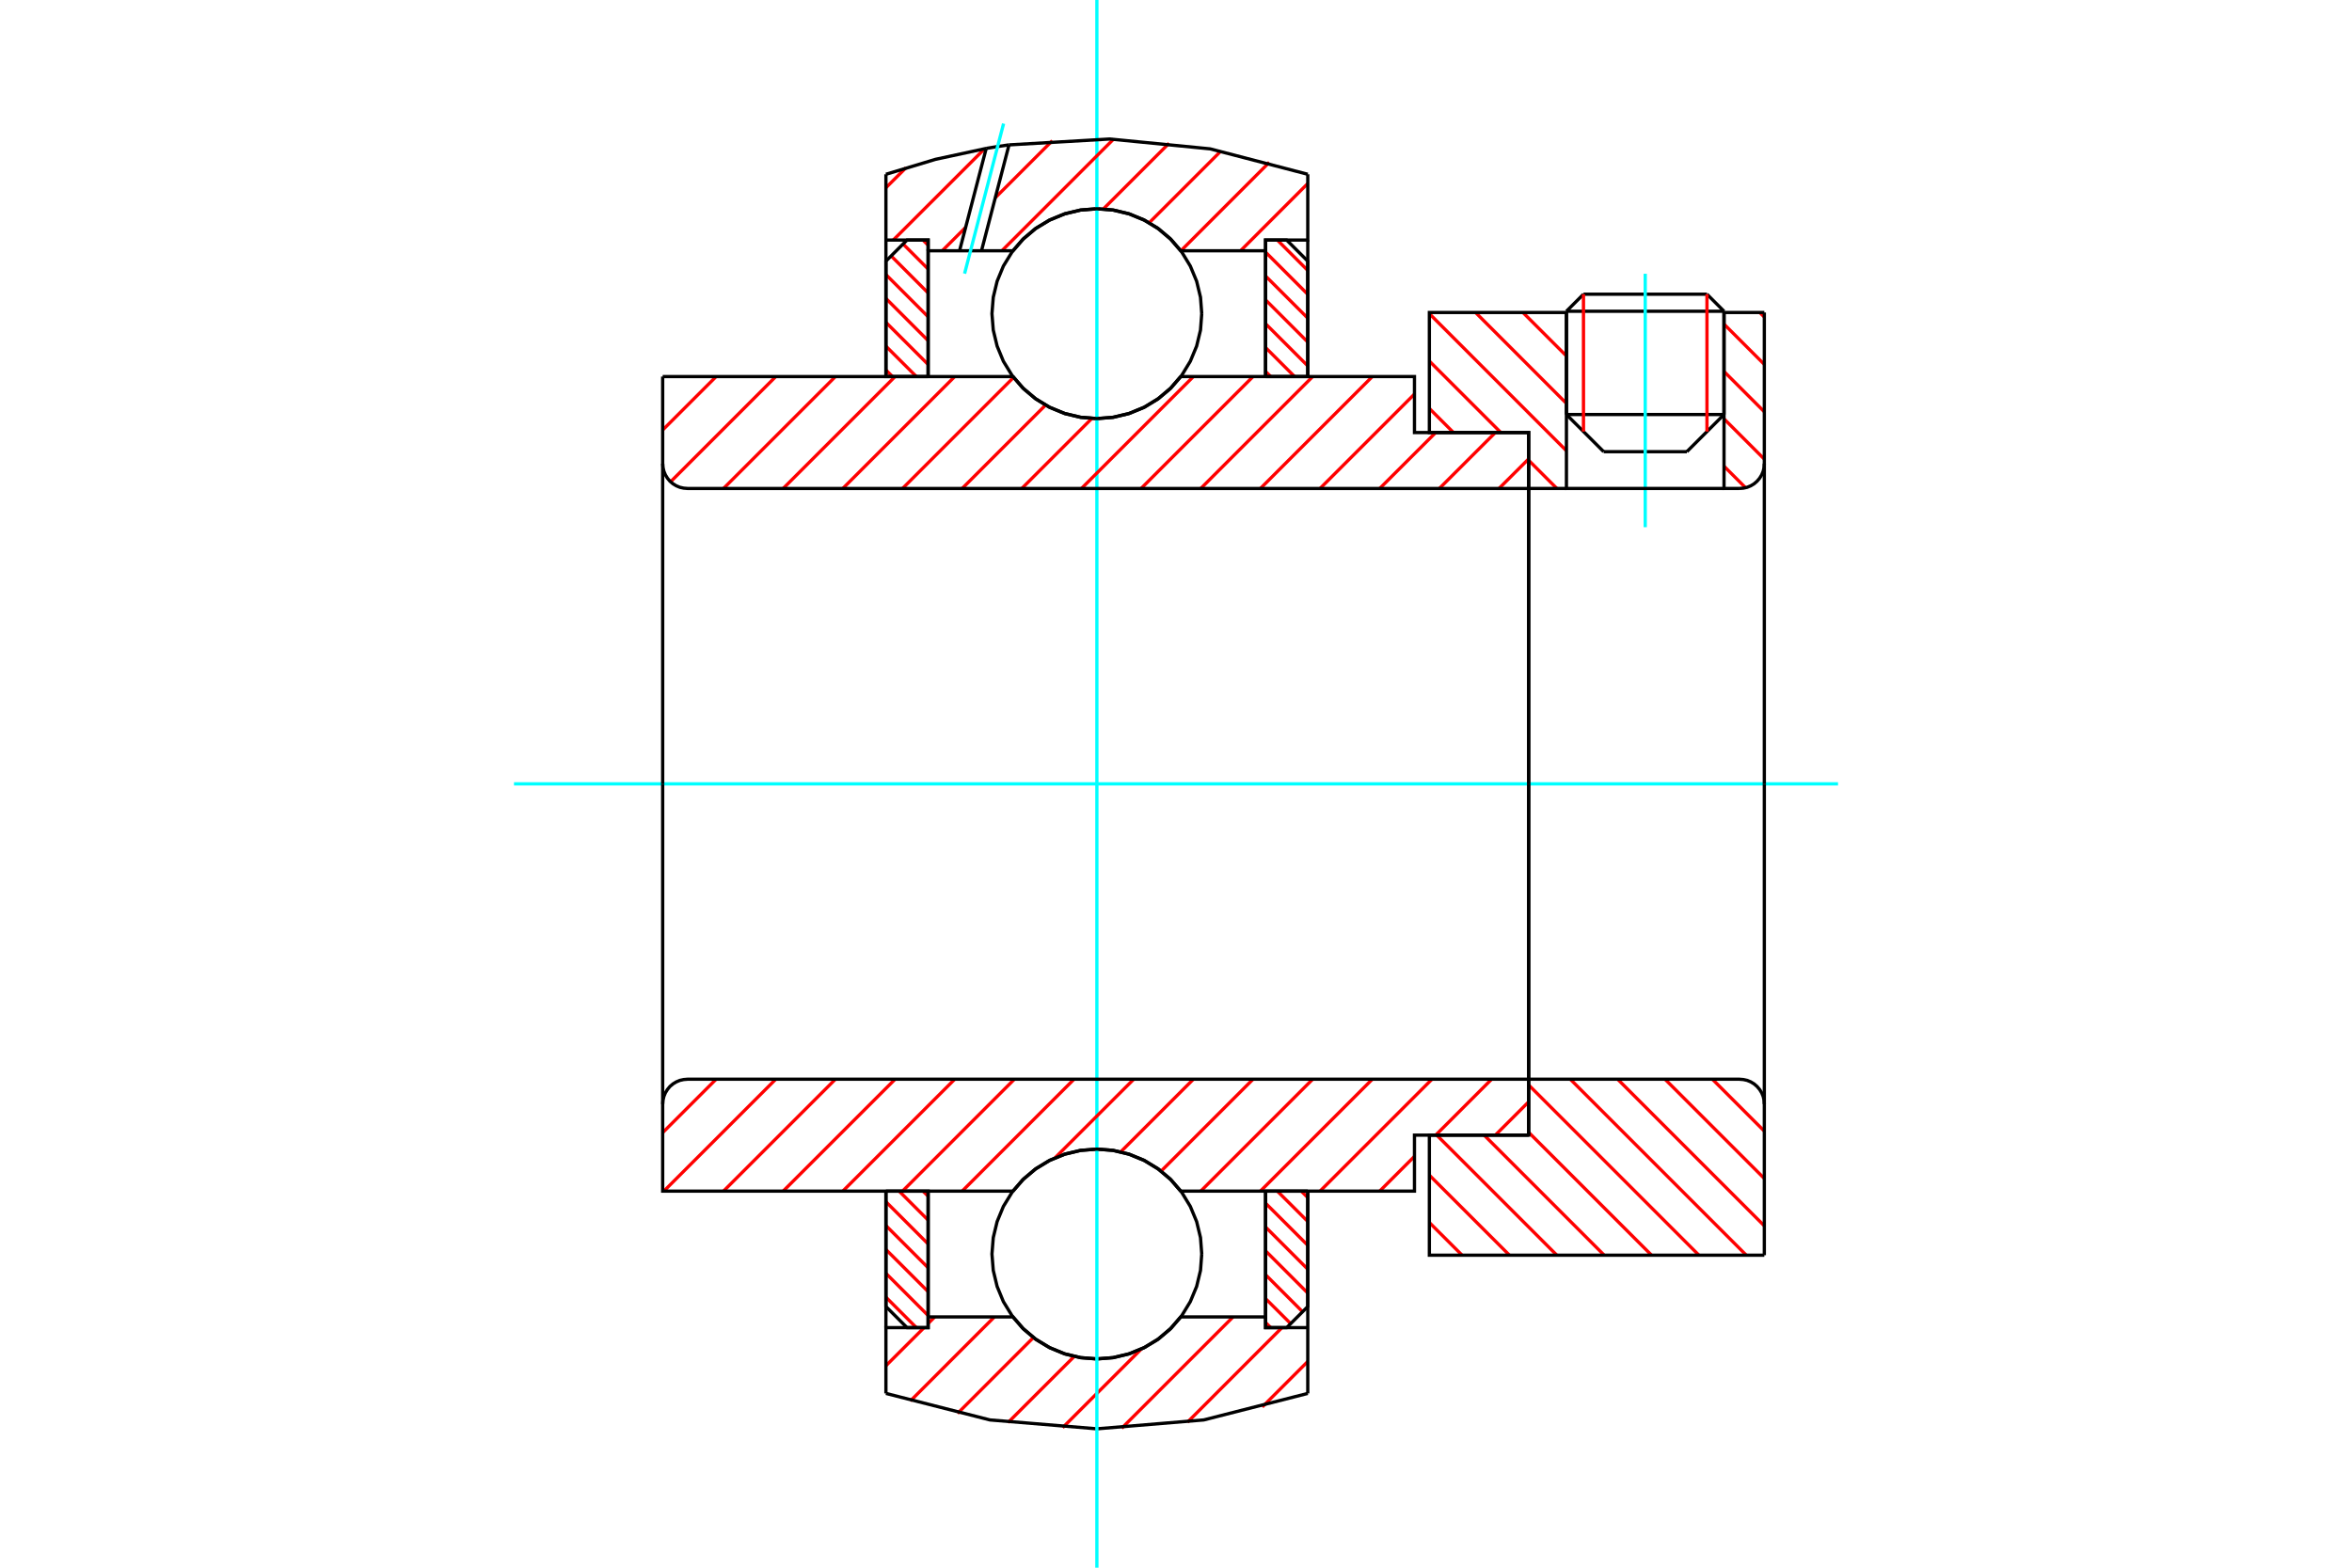 <?xml version="1.0" standalone="no"?>
<!DOCTYPE svg PUBLIC "-//W3C//DTD SVG 1.1//EN"
	"http://www.w3.org/Graphics/SVG/1.1/DTD/svg11.dtd">
<svg xmlns="http://www.w3.org/2000/svg" height="100%" width="100%" viewBox="0 0 36000 24000">
	<rect x="-1800" y="-1200" width="39600" height="26400" style="fill:#FFF"/>
	<g style="fill:none; fill-rule:evenodd" transform="matrix(1 0 0 1 0 0)">
		<g style="fill:none; stroke:#000; stroke-width:50; shape-rendering:geometricPrecision">
			<line x1="26388" y1="4765" x2="23976" y2="4765"/>
			<line x1="24237" y1="4504" x2="26127" y2="4504"/>
			<line x1="23976" y1="6346" x2="26388" y2="6346"/>
			<line x1="25819" y1="6915" x2="24546" y2="6915"/>
			<line x1="24237" y1="4504" x2="23976" y2="4765"/>
			<line x1="26388" y1="4765" x2="26127" y2="4504"/>
			<line x1="25819" y1="6915" x2="26388" y2="6346"/>
			<line x1="23976" y1="6346" x2="24546" y2="6915"/>
			<line x1="23976" y1="4765" x2="23976" y2="6346"/>
			<line x1="26388" y1="6346" x2="26388" y2="4765"/>
		</g>
		<g style="fill:none; stroke:#0FF; stroke-width:50; shape-rendering:geometricPrecision">
			<line x1="25182" y1="8071" x2="25182" y2="4191"/>
		</g>
		<g style="fill:none; stroke:#F00; stroke-width:50; shape-rendering:geometricPrecision">
			<line x1="26127" y1="4504" x2="26127" y2="6607"/>
			<line x1="24237" y1="6607" x2="24237" y2="4504"/>
			<line x1="13560" y1="19859" x2="14026" y2="20325"/>
			<line x1="13560" y1="19494" x2="14206" y2="20140"/>
			<line x1="13560" y1="19129" x2="14206" y2="19774"/>
			<line x1="13560" y1="18763" x2="14206" y2="19409"/>
			<line x1="13560" y1="18398" x2="14206" y2="19044"/>
			<line x1="13762" y1="18235" x2="14206" y2="18679"/>
			<line x1="14127" y1="18235" x2="14206" y2="18313"/>
		</g>
		<g style="fill:none; stroke:#000; stroke-width:50; shape-rendering:geometricPrecision">
			<polyline points="13560,18235 13560,20002 13883,20325 14206,20325 14206,18235 13560,18235"/>
		</g>
		<g style="fill:none; stroke:#0FF; stroke-width:50; shape-rendering:geometricPrecision">
			<line x1="7867" y1="12000" x2="28133" y2="12000"/>
		</g>
		<g style="fill:none; stroke:#F00; stroke-width:50; shape-rendering:geometricPrecision">
			<line x1="13560" y1="5665" x2="13661" y2="5765"/>
			<line x1="13560" y1="5300" x2="14026" y2="5765"/>
			<line x1="13560" y1="4935" x2="14206" y2="5580"/>
			<line x1="13560" y1="4569" x2="14206" y2="5215"/>
			<line x1="13560" y1="4204" x2="14206" y2="4850"/>
			<line x1="13640" y1="3918" x2="14206" y2="4485"/>
			<line x1="13823" y1="3736" x2="14206" y2="4119"/>
			<line x1="14127" y1="3675" x2="14206" y2="3754"/>
		</g>
		<g style="fill:none; stroke:#000; stroke-width:50; shape-rendering:geometricPrecision">
			<polyline points="14206,5765 14206,3675 13883,3675 13560,3998 13560,5765 14206,5765"/>
		</g>
		<g style="fill:none; stroke:#F00; stroke-width:50; shape-rendering:geometricPrecision">
			<line x1="19917" y1="18235" x2="20017" y2="18335"/>
			<line x1="19551" y1="18235" x2="20017" y2="18700"/>
			<line x1="19371" y1="18420" x2="20017" y2="19065"/>
			<line x1="19371" y1="18785" x2="20017" y2="19431"/>
			<line x1="19371" y1="19150" x2="20017" y2="19796"/>
			<line x1="19371" y1="19515" x2="19937" y2="20082"/>
			<line x1="19371" y1="19881" x2="19755" y2="20264"/>
			<line x1="19371" y1="20246" x2="19450" y2="20325"/>
		</g>
		<g style="fill:none; stroke:#000; stroke-width:50; shape-rendering:geometricPrecision">
			<polyline points="20017,18235 20017,20002 19694,20325 19371,20325 19371,18235 20017,18235"/>
		</g>
		<g style="fill:none; stroke:#F00; stroke-width:50; shape-rendering:geometricPrecision">
			<line x1="19551" y1="3675" x2="20017" y2="4141"/>
			<line x1="19371" y1="3860" x2="20017" y2="4506"/>
			<line x1="19371" y1="4226" x2="20017" y2="4871"/>
			<line x1="19371" y1="4591" x2="20017" y2="5237"/>
			<line x1="19371" y1="4956" x2="20017" y2="5602"/>
			<line x1="19371" y1="5321" x2="19815" y2="5765"/>
			<line x1="19371" y1="5687" x2="19450" y2="5765"/>
		</g>
		<g style="fill:none; stroke:#000; stroke-width:50; shape-rendering:geometricPrecision">
			<polyline points="19371,5765 19371,3675 19694,3675 20017,3998 20017,5765 19371,5765"/>
			<polyline points="18394,4802 18375,4551 18316,4306 18219,4073 18088,3858 17924,3667 17733,3503 17518,3371 17285,3275 17040,3216 16789,3196 16538,3216 16293,3275 16060,3371 15845,3503 15653,3667 15490,3858 15358,4073 15262,4306 15203,4551 15183,4802 15203,5053 15262,5298 15358,5531 15490,5746 15653,5937 15845,6101 16060,6233 16293,6329 16538,6388 16789,6408 17040,6388 17285,6329 17518,6233 17733,6101 17924,5937 18088,5746 18219,5531 18316,5298 18375,5053 18394,4802"/>
			<polyline points="18394,19198 18375,18947 18316,18702 18219,18469 18088,18254 17924,18063 17733,17899 17518,17767 17285,17671 17040,17612 16789,17592 16538,17612 16293,17671 16060,17767 15845,17899 15653,18063 15490,18254 15358,18469 15262,18702 15203,18947 15183,19198 15203,19449 15262,19694 15358,19927 15490,20142 15653,20333 15845,20497 16060,20629 16293,20725 16538,20784 16789,20804 17040,20784 17285,20725 17518,20629 17733,20497 17924,20333 18088,20142 18219,19927 18316,19694 18375,19449 18394,19198"/>
		</g>
		<g style="fill:none; stroke:#F00; stroke-width:50; shape-rendering:geometricPrecision">
			<line x1="26210" y1="16522" x2="27005" y2="17317"/>
			<line x1="25485" y1="16522" x2="27005" y2="18042"/>
			<line x1="24760" y1="16522" x2="27005" y2="18767"/>
			<line x1="24035" y1="16522" x2="26729" y2="19216"/>
			<line x1="23398" y1="16610" x2="26004" y2="19216"/>
			<line x1="23398" y1="17335" x2="25279" y2="19216"/>
			<line x1="22716" y1="17378" x2="24554" y2="19216"/>
			<line x1="21991" y1="17378" x2="23829" y2="19216"/>
			<line x1="21878" y1="17991" x2="23104" y2="19216"/>
			<line x1="21878" y1="18716" x2="22379" y2="19216"/>
		</g>
		<g style="fill:none; stroke:#000; stroke-width:50; shape-rendering:geometricPrecision">
			<line x1="27005" y1="12000" x2="27005" y2="19216"/>
			<polyline points="27005,16902 27001,16842 26987,16784 26964,16729 26933,16679 26894,16633 26849,16594 26798,16563 26743,16540 26685,16527 26625,16522 23398,16522 23398,12000"/>
			<polyline points="23398,16522 23398,17378 21878,17378 21878,19216 27005,19216"/>
		</g>
		<g style="fill:none; stroke:#F00; stroke-width:50; shape-rendering:geometricPrecision">
			<line x1="26935" y1="4784" x2="27005" y2="4854"/>
			<line x1="26388" y1="4962" x2="27005" y2="5579"/>
			<line x1="26388" y1="5687" x2="27005" y2="6304"/>
			<line x1="26388" y1="6412" x2="27005" y2="7029"/>
			<line x1="26388" y1="7137" x2="26718" y2="7467"/>
			<line x1="23310" y1="4784" x2="23976" y2="5450"/>
			<line x1="22585" y1="4784" x2="23976" y2="6176"/>
			<line x1="21878" y1="4802" x2="23976" y2="6901"/>
			<line x1="21878" y1="5528" x2="22972" y2="6622"/>
			<line x1="23398" y1="7047" x2="23829" y2="7478"/>
			<line x1="21878" y1="6253" x2="22247" y2="6622"/>
		</g>
		<g style="fill:none; stroke:#000; stroke-width:50; shape-rendering:geometricPrecision">
			<line x1="27005" y1="12000" x2="27005" y2="4784"/>
			<polyline points="26625,7478 26685,7473 26743,7460 26798,7437 26849,7406 26894,7367 26933,7321 26964,7271 26987,7216 27001,7158 27005,7098"/>
			<polyline points="26625,7478 26388,7478 26388,4784"/>
			<polyline points="26388,7478 23976,7478 23976,4784"/>
			<polyline points="23976,7478 23398,7478 23398,12000"/>
			<polyline points="23398,7478 23398,6622 21878,6622 21878,4784 23976,4784"/>
			<line x1="26388" y1="4784" x2="27005" y2="4784"/>
		</g>
		<g style="fill:none; stroke:#F00; stroke-width:50; shape-rendering:geometricPrecision">
			<line x1="20017" y1="20843" x2="19321" y2="21539"/>
			<line x1="19622" y1="20325" x2="18176" y2="21772"/>
			<line x1="18873" y1="20161" x2="17169" y2="21865"/>
			<line x1="17469" y1="20652" x2="16265" y2="21856"/>
			<line x1="16443" y1="20765" x2="15429" y2="21778"/>
			<line x1="15818" y1="20476" x2="14656" y2="21639"/>
			<line x1="15220" y1="20161" x2="13934" y2="21448"/>
			<line x1="14307" y1="20161" x2="14206" y2="20262"/>
			<line x1="14144" y1="20325" x2="13560" y2="20908"/>
		</g>
		<g style="fill:none; stroke:#000; stroke-width:50; shape-rendering:geometricPrecision">
			<polyline points="20017,18235 20017,20325 20017,21332"/>
			<polyline points="13560,21332 15152,21738 16789,21874 18425,21738 20017,21332"/>
			<polyline points="13560,21332 13560,20325 14206,20325 14206,20161 14206,18235"/>
			<polyline points="14206,20161 15504,20161 15668,20348 15858,20507 16071,20634 16300,20728 16542,20785 16789,20804 17036,20785 17277,20728 17507,20634 17719,20507 17910,20348 18073,20161 19371,20161 19371,18235"/>
			<polyline points="19371,20161 19371,20325 20017,20325"/>
			<line x1="13560" y1="20325" x2="13560" y2="18235"/>
		</g>
		<g style="fill:none; stroke:#0FF; stroke-width:50; shape-rendering:geometricPrecision">
			<line x1="16789" y1="24000" x2="16789" y2="0"/>
		</g>
		<g style="fill:none; stroke:#F00; stroke-width:50; shape-rendering:geometricPrecision">
			<line x1="20017" y1="2809" x2="18988" y2="3839"/>
			<line x1="19428" y1="2485" x2="18075" y2="3839"/>
			<line x1="18687" y1="2313" x2="17589" y2="3411"/>
			<line x1="17894" y1="2193" x2="16887" y2="3200"/>
			<line x1="17043" y1="2131" x2="15335" y2="3839"/>
			<line x1="16107" y1="2154" x2="15234" y2="3027"/>
			<line x1="14781" y1="3480" x2="14422" y2="3839"/>
			<line x1="15071" y1="2277" x2="13672" y2="3675"/>
			<line x1="13866" y1="2569" x2="13560" y2="2874"/>
		</g>
		<g style="fill:none; stroke:#000; stroke-width:50; shape-rendering:geometricPrecision">
			<polyline points="13560,5765 13560,3675 13560,2668"/>
			<polyline points="15095,2272 14320,2439 13560,2668"/>
			<polyline points="15444,2218 15269,2243 15095,2272"/>
			<polyline points="20017,2668 18523,2279 16986,2128 15444,2218"/>
			<polyline points="20017,2668 20017,3675 19371,3675 19371,3839 19371,5765"/>
			<polyline points="19371,3839 18073,3839 17910,3652 17719,3493 17507,3366 17277,3272 17036,3215 16789,3196 16542,3215 16300,3272 16071,3366 15858,3493 15668,3652 15504,3839 15023,3839 14687,3839 14206,3839 14206,5765"/>
			<polyline points="14206,3839 14206,3675 13560,3675"/>
			<line x1="20017" y1="3675" x2="20017" y2="5765"/>
		</g>
		<g style="fill:none; stroke:#0FF; stroke-width:50; shape-rendering:geometricPrecision">
			<line x1="14764" y1="4189" x2="15361" y2="1892"/>
		</g>
		<g style="fill:none; stroke:#000; stroke-width:50; shape-rendering:geometricPrecision">
			<line x1="14687" y1="3839" x2="15095" y2="2272"/>
			<line x1="15023" y1="3839" x2="15444" y2="2218"/>
		</g>
		<g style="fill:none; stroke:#F00; stroke-width:50; shape-rendering:geometricPrecision">
			<line x1="23398" y1="16868" x2="22888" y2="17378"/>
			<line x1="22831" y1="16522" x2="21975" y2="17378"/>
			<line x1="21650" y1="17703" x2="21118" y2="18235"/>
			<line x1="21918" y1="16522" x2="20205" y2="18235"/>
			<line x1="21005" y1="16522" x2="19292" y2="18235"/>
			<line x1="20092" y1="16522" x2="18379" y2="18235"/>
			<line x1="19179" y1="16522" x2="17772" y2="17929"/>
			<line x1="18266" y1="16522" x2="17153" y2="17635"/>
			<line x1="17353" y1="16522" x2="16148" y2="17726"/>
			<line x1="16439" y1="16522" x2="14727" y2="18235"/>
			<line x1="15526" y1="16522" x2="13814" y2="18235"/>
			<line x1="14613" y1="16522" x2="12900" y2="18235"/>
			<line x1="13700" y1="16522" x2="11987" y2="18235"/>
			<line x1="12787" y1="16522" x2="11074" y2="18235"/>
			<line x1="11874" y1="16522" x2="10161" y2="18235"/>
			<line x1="10961" y1="16522" x2="10143" y2="17340"/>
		</g>
		<g style="fill:none; stroke:#000; stroke-width:50; shape-rendering:geometricPrecision">
			<line x1="23398" y1="12000" x2="23398" y2="17378"/>
			<polyline points="23398,16522 10523,16522 10464,16527 10406,16540 10351,16563 10300,16594 10254,16633 10216,16679 10185,16729 10162,16784 10148,16842 10143,16902 10143,18235 10789,18235 15504,18235"/>
			<polyline points="18073,18235 17910,18048 17719,17890 17507,17762 17277,17668 17036,17611 16789,17592 16542,17611 16300,17668 16071,17762 15858,17890 15668,18048 15504,18235"/>
			<polyline points="18073,18235 21650,18235 21650,17378 23398,17378"/>
			<line x1="10143" y1="12000" x2="10143" y2="16902"/>
		</g>
		<g style="fill:none; stroke:#F00; stroke-width:50; shape-rendering:geometricPrecision">
			<line x1="23398" y1="7025" x2="22944" y2="7478"/>
			<line x1="22888" y1="6622" x2="22031" y2="7478"/>
			<line x1="21975" y1="6622" x2="21118" y2="7478"/>
			<line x1="21650" y1="6033" x2="20205" y2="7478"/>
			<line x1="21005" y1="5765" x2="19292" y2="7478"/>
			<line x1="20092" y1="5765" x2="18379" y2="7478"/>
			<line x1="19179" y1="5765" x2="17466" y2="7478"/>
			<line x1="18266" y1="5765" x2="16553" y2="7478"/>
			<line x1="16712" y1="6406" x2="15640" y2="7478"/>
			<line x1="16003" y1="6202" x2="14727" y2="7478"/>
			<line x1="15514" y1="5778" x2="13814" y2="7478"/>
			<line x1="14613" y1="5765" x2="12900" y2="7478"/>
			<line x1="13700" y1="5765" x2="11987" y2="7478"/>
			<line x1="12787" y1="5765" x2="11074" y2="7478"/>
			<line x1="11874" y1="5765" x2="10264" y2="7376"/>
			<line x1="10961" y1="5765" x2="10143" y2="6583"/>
		</g>
		<g style="fill:none; stroke:#000; stroke-width:50; shape-rendering:geometricPrecision">
			<line x1="10143" y1="12000" x2="10143" y2="5765"/>
			<polyline points="10143,7098 10148,7158 10162,7216 10185,7271 10216,7321 10254,7367 10300,7406 10351,7437 10406,7460 10464,7473 10523,7478 23398,7478 23398,6622 21650,6622 21650,5765 18073,5765"/>
			<polyline points="15504,5765 15668,5952 15858,6110 16071,6238 16300,6332 16542,6389 16789,6408 17036,6389 17277,6332 17507,6238 17719,6110 17910,5952 18073,5765"/>
			<polyline points="15504,5765 10789,5765 10143,5765"/>
			<line x1="23398" y1="12000" x2="23398" y2="7478"/>
		</g>
	</g>
</svg>
